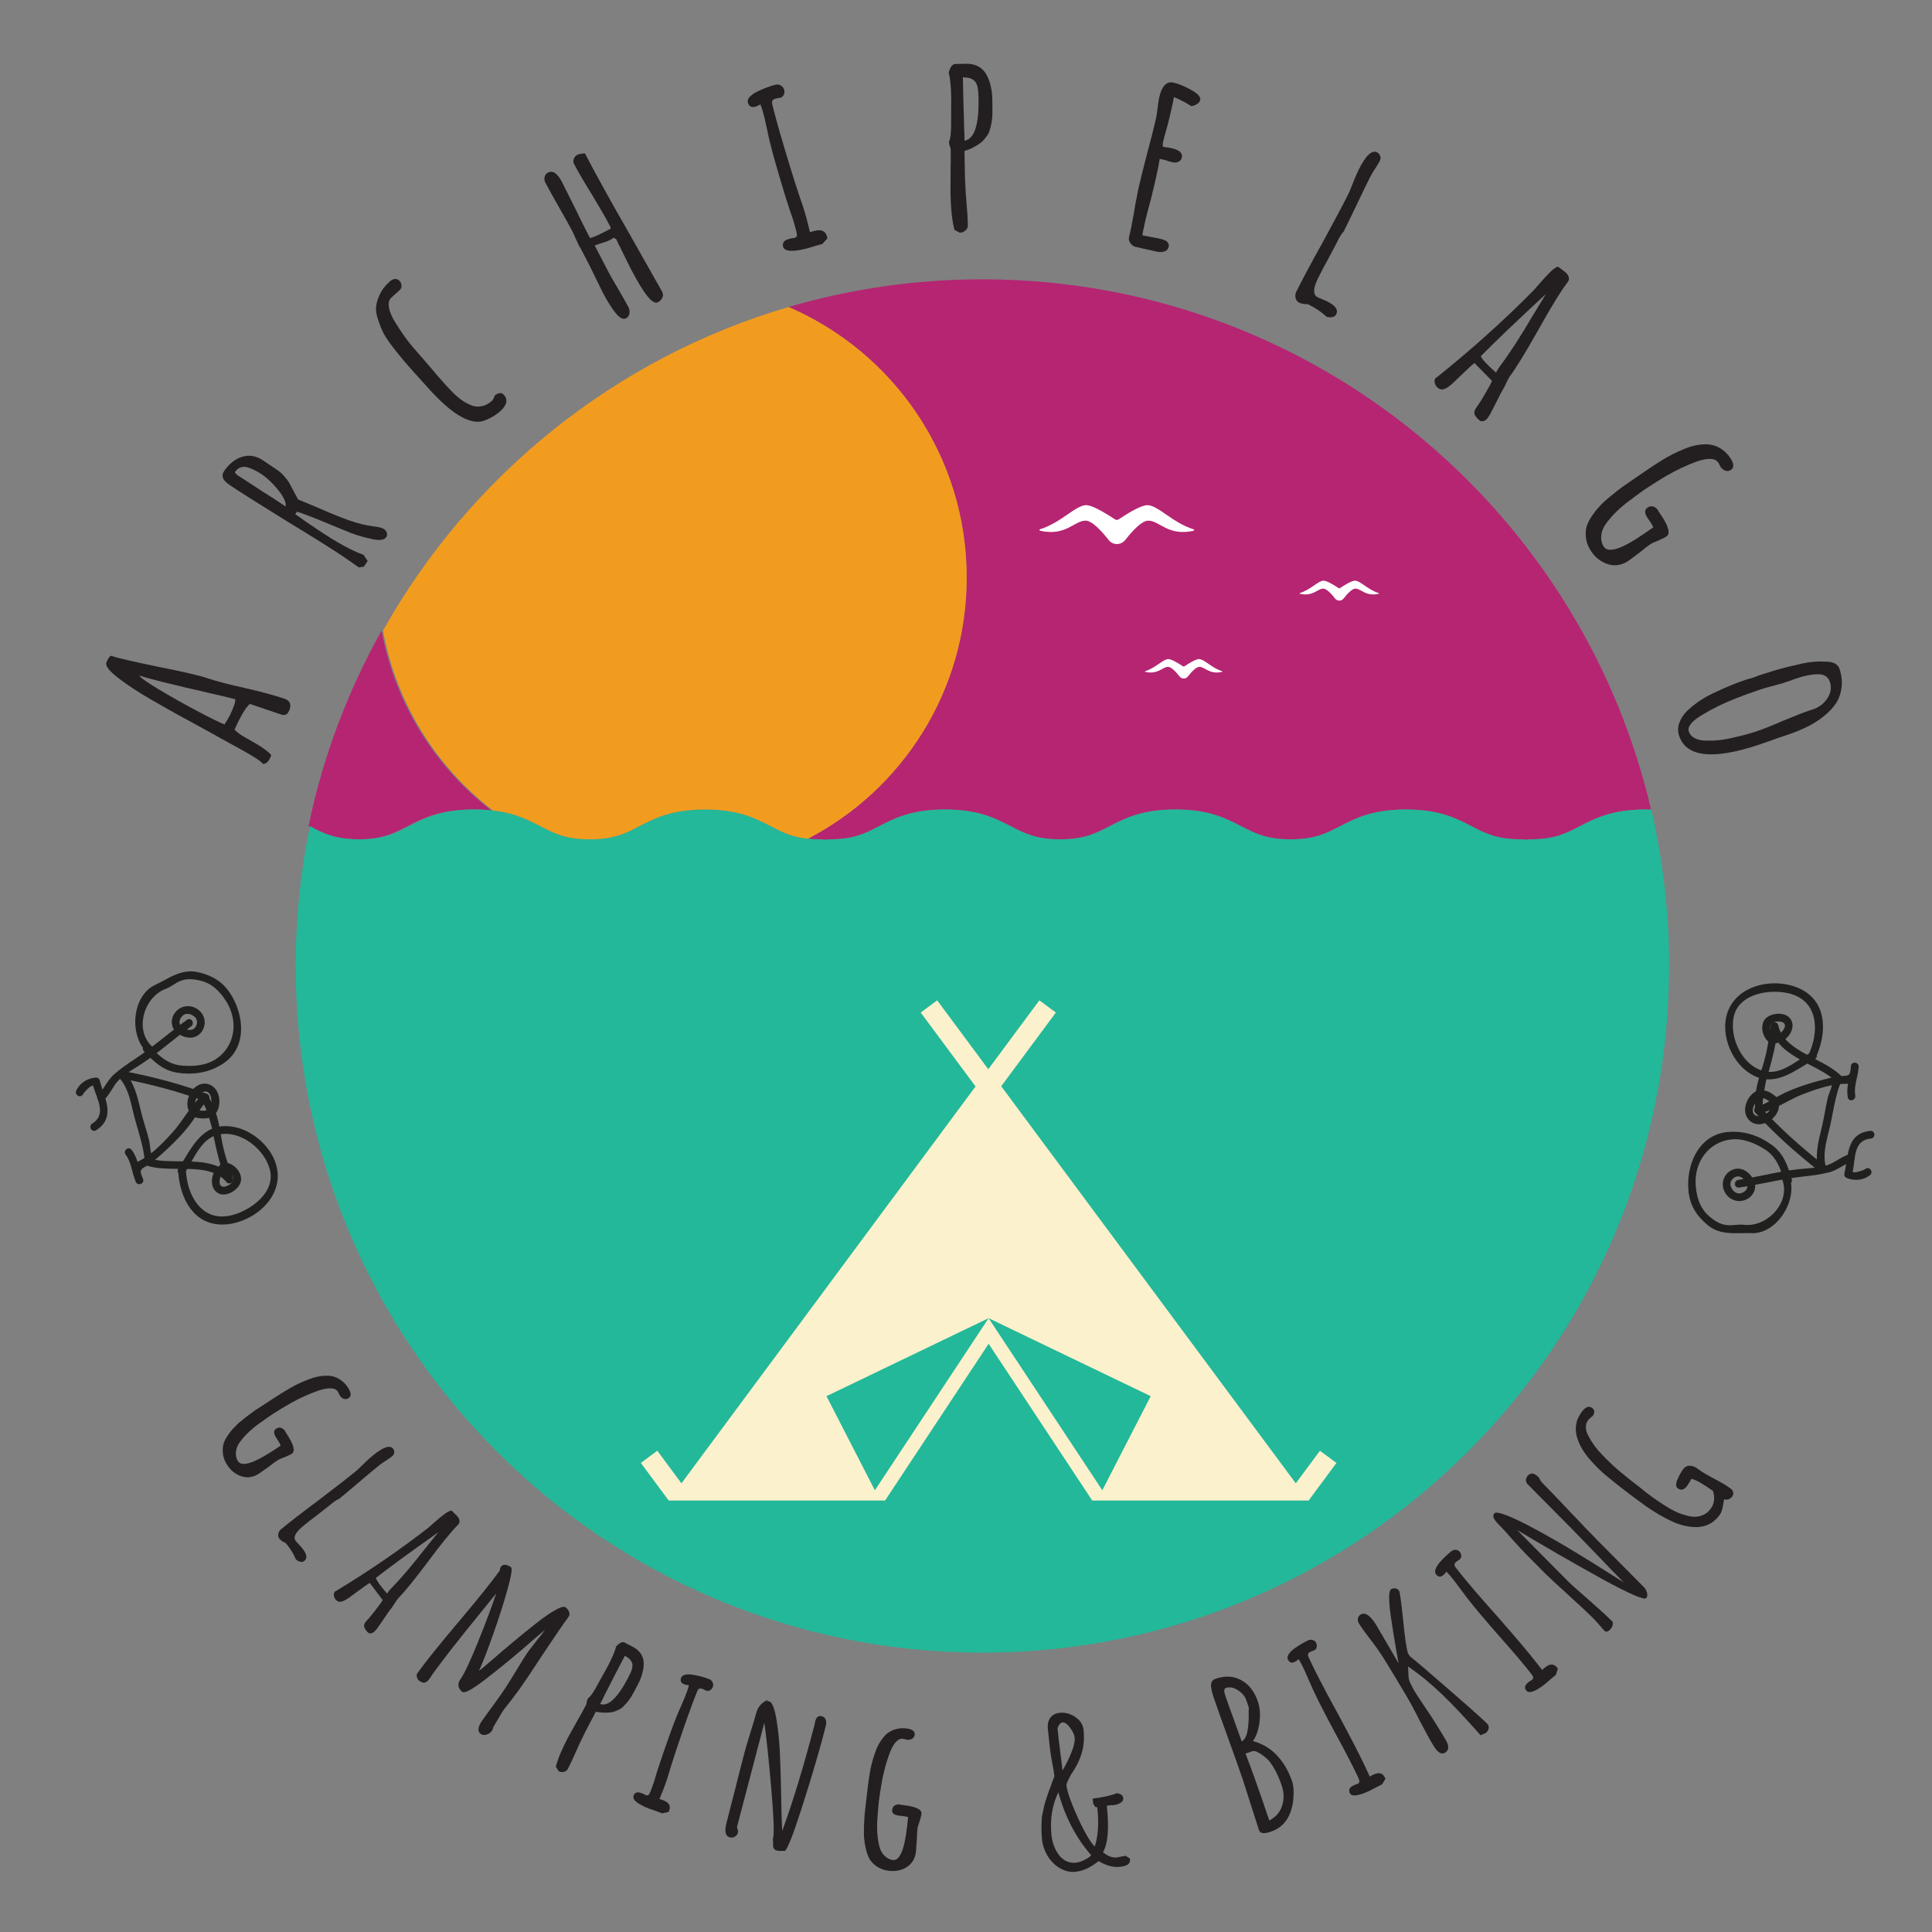 <?xml version="1.0" encoding="UTF-8"?> <svg xmlns="http://www.w3.org/2000/svg" id="a" viewBox="0 0 1000 1000"><rect x="0" y="0" width="1000" height="1000" fill="#808080" stroke="none"/><defs><style>.b{fill:#fff;}.c{fill:#20201f;}.d{fill:#fbf1cd;}.e{fill:#23b899;}.f{fill:#f29c1f;}.g{fill:#231f20;}.h{fill:#b52572;}</style></defs><g><path class="g" d="M148.21,369.72c-.7,.45-1.62,.48-2.77,.09l-16.08-5.45c-1.1,.81-2.43,2.6-4,5.35-1.57,2.75-2.88,5.41-3.93,7.97,1.41,1.48,3.28,2.85,5.6,4.09l2.29,1.32c.54,.28,1.73,.95,3.56,2.03,1.82,1.08,3.37,2.1,4.64,3.08,1.27,.98,2.23,1.85,2.88,2.62-1.05,3.11-2.48,4.63-4.29,4.57-1-1.34-4.5-3.67-10.5-6.98l-21.09-11.66c-10.03-5.4-18.55-10.14-25.57-14.21-7.02-4.06-12.77-7.82-17.26-11.25-5.01-3.79-7.22-6.55-6.64-8.27,.58-1.72,1.35-2.92,2.31-3.6,3.27,1.11,11.43,3.01,24.48,5.69,12.83,2.52,21.5,4.55,26,6.07,4.34,1.47,10.71,3.13,19.12,4.97,8.54,1.98,15.27,3.81,20.18,5.47,2.78,.94,3.72,2.76,2.8,5.46-.44,1.31-1.01,2.19-1.71,2.64Zm-26.38-7.77c-3.68-.98-8.28-2.08-13.8-3.31-19.13-4.38-30.79-7.28-34.96-8.7l-.98-.33c.54,1.1,3.86,3.48,9.97,7.14,6.1,3.66,12.71,7.39,19.82,11.16,7.11,3.78,11.88,6.12,14.31,7.04,2.15-3.11,3.87-6.58,5.18-10.43,.22-.65,.38-1.51,.46-2.58Z"></path><path class="g" d="M191.8,278.85c-4.74-1.01-9.32-2.49-13.74-4.43l-4.16-1.71c-11.64-4.84-18.37-7.45-20.19-7.85l-.87,1.29c2.08,1.4,3.95,2.72,5.62,3.95l5.91,3.99c9.6,6.48,17.54,10.85,23.83,13.12l2.1,3.14-2.03,3.01-2.55,.31-7.12-4.97c-6.44-4.35-16.44-10.63-29.98-18.83-14.35-8.86-24.32-15.17-29.91-18.94-3.44-2.32-4.36-4.66-2.76-7.03,2.61-3.87,5.76-6.36,9.43-7.48,3.67-1.12,7.3-.47,10.88,1.95l7.52,5.08c1.07,.73,2.19,1.74,3.34,3.04,1.15,1.3,2.02,2.46,2.59,3.47l2.49,4.65,2.06,3.89,2.94,1.2,8.64,3.65c6.19,2.72,11.32,4.78,15.39,6.17,4.06,1.39,7.95,2.35,11.67,2.87l1.72,.23c1.92,.25,3.3,.67,4.16,1.25,.72,.48,1.2,1.12,1.44,1.91s.13,1.55-.35,2.26c-1.06,1.58-3.75,1.85-8.06,.82Zm-47.72-25.11c-2.8-3.5-5.7-6.27-8.7-8.3-2.29-1.55-4.63-2.71-7.02-3.49-1.39-.41-2.66-.42-3.83,0-1.16,.41-2.16,1.23-2.98,2.45l.39,.58,.82,.87,12.82,8.34c3.82,2.37,7.92,5.03,12.28,7.98,.28-2.11-.98-4.91-3.78-8.42Z"></path><path class="g" d="M253.86,216.3c-1.95,1-3.57,1.63-4.87,1.86-6.79,1.13-15.74-4.47-26.87-16.78l-2.35-2.6-2.69-2.98-2.09-2.31c-2.32-2.56-4.36-4.88-6.12-6.96-1.76-2.08-3.62-4.39-5.57-6.94-2.07-2.67-3.62-4.97-4.65-6.89-1.03-1.92-2-4.28-2.9-7.08-.91-2.55-1.27-4.85-1.07-6.89,.2-2.04,.87-4.22,2.03-6.55,.96-2.15,2.63-4.3,5.01-6.45,.96-.87,1.9-1.31,2.82-1.33,.92-.01,1.7,.33,2.33,1.04,.58,.64,.89,1.41,.94,2.3,.05,.89-.19,1.63-.71,2.21l-4.52,4.08c-1.28,1.16-1.68,2.98-1.19,5.45,.49,2.47,1.7,5.16,3.63,8.08,3.46,5.5,6.51,9.72,9.18,12.67l.43,.48,8.15,9.41c2.36,2.87,5.11,6.04,8.24,9.5,2.2,2.44,4.09,4.34,5.68,5.7,2.4,2.02,4.69,3.45,6.85,4.29,2.33,1.04,4.78,1.1,7.33,.19,1.31-.48,2.54-1.25,3.69-2.29,.7-.64,1.18-1.53,1.42-2.68,.83-.75,1.68-1.2,2.55-1.34,.86-.14,1.61,.14,2.25,.85,2.26,2.5,1.63,5.35-1.9,8.53-1.41,1.27-3.09,2.41-5.04,3.42Z"></path><path class="g" d="M326.72,139.57l-3.29-6.62-2.63-5.35-.18-.34-.6-1.15c-.24-.65-.58-1.4-1.02-2.25-.08-.15-.3-.29-.64-.4-.35-.11-.56-.24-.64-.4l-.06-.12c-.3,.35-.96,.79-1.95,1.31-1,.52-2.3,1-3.92,1.45-.5,.16-1.83,.61-3.98,1.34l6.87,13.23c1.04,2,2.78,5.08,5.25,9.25,2.42,4.1,4.17,7.18,5.24,9.25,.6,1.15,.81,2.31,.63,3.47-.18,1.16-.76,2-1.76,2.52-1.46,.76-3.23-.12-5.32-2.64-2.13-2.59-4.41-6.23-6.84-10.91l-4.61-9.44c-1.28-2.65-2.67-5.43-4.19-8.34l-1.02-1.96-.83-1.61c-.64-1.23-1.1-2.01-1.37-2.36l-.3-.57-3.12-6.85c-1.51-2.91-3.88-7.19-7.1-12.82-3.22-5.63-5.58-9.9-7.1-12.82-.48-.92-.59-1.88-.33-2.89,.25-1.01,.84-1.75,1.76-2.23,2.45-1.27,4.88,.39,7.27,4.99l7.18,14.38c2.08,4.38,4.49,9.21,7.24,14.5,1.35-.21,3.52-1.1,6.51-2.65l4.26-2.21c-.09-.54-.25-1.04-.49-1.5-1.91-3.68-4.97-9-9.17-15.97-4.04-6.47-7.16-11.81-9.35-16.03-.44-.84-.48-1.72-.13-2.64,.35-.91,.99-1.61,1.91-2.09,.53-.28,1.4-.48,2.6-.62l1.27-.08c5.66,10.89,13.59,25.22,23.8,43l16.15,28.56c.56,1.07,.59,2.13,.11,3.16-.49,1.03-1.27,1.83-2.34,2.38-2.61,1.35-7.2-4.29-13.77-16.95Z"></path><path class="g" d="M405.32,127.64c-.49-2.01,.56-3.34,3.17-3.98l1.38-.34,1.29-.18c.67-.16,1.08-.49,1.23-.97,.15-.48,.09-1.27-.18-2.36-.35-1.43-.98-3.63-1.88-6.61-.74-1.95-1.92-5.49-3.53-10.61-3.9-12.66-6.64-22.26-8.25-28.81-.57-2.35-1.06-4.5-1.44-6.45l-1.44-6.45c-.68-2.77-1.37-5.05-2.07-6.83-1.26,.66-2.19,1.07-2.77,1.21-2.02,.49-3.27-.27-3.76-2.28-.25-1.01,.17-2.04,1.24-3.11,1.08-1.06,2.54-2,4.38-2.81,3.19-1.49,6.09-2.56,8.69-3.19,1.01-.25,1.95-.1,2.84,.44,.89,.54,1.44,1.27,1.67,2.19,.23,.92,.15,1.79-.23,2.59-.38,.81-.99,1.31-1.83,1.51-.5,.12-.93,.19-1.29,.18l-1.01,.25c-.84,.21-1.4,.54-1.69,1.01-.29,.47-.31,1.21-.06,2.22,1.99,8.14,5.49,20.27,10.5,36.39,.91,2.98,2.33,7.35,4.27,13.1,1.36,3.76,2.54,7.65,3.52,11.68l1.17,4.78c.48-.21,1.31-.45,2.49-.74,3.53-.86,5.65,.18,6.37,3.11l.18,.76-2.62,2.91c-.08,.02-.35,.11-.8,.26-.45,.16-1.31,.39-2.57,.69-2.65,.83-4.34,1.33-5.1,1.51-7.3,1.79-11.26,1.42-11.88-1.1Z"></path><path class="g" d="M494.02,118.95c-1.21-4.56-1.89-10.9-2.04-19.02l.04-11.54c.11-3.46,.12-7.3,.04-11.54-.54-1.2-.82-2.27-.84-3.23v-.39c.83-1.66,1.19-5.38,1.08-11.17l.02-5.96c.05-1.9,.05-4.02,.01-6.35-.1-5.1-.52-9.11-1.26-12.03,.24-1.21,.65-2.28,1.24-3.2,.59-.92,1.31-1.39,2.18-1.4l5.7-.11c2.42-.04,4.55,.46,6.38,1.5,1.83,1.05,3.24,2.55,4.23,4.52,1.79,3.51,2.74,7.68,2.83,12.52,.06,3.46,.07,6.18,.02,8.17-.13,2.51-.52,4.81-1.17,6.89-.24,1.13-.59,2.07-1.05,2.81-.46,.74-1.12,1.64-1.96,2.69-1.18,1.49-3.14,2.91-5.88,4.26-1.11,.63-2.57,1.21-4.37,1.77l.26,13.87,.41,8.29,.33,4.01c.43,4.83,.68,8.93,.75,12.3,.02,1.04-.4,1.93-1.25,2.68-.85,.75-1.84,1.14-2.96,1.16l-2.75-1.5Zm12.47-68.16c-.05-2.5-.21-4.45-.5-5.82-.28-1.03-.64-1.87-1.08-2.51-.45-.64-1.1-1.17-1.97-1.58-.96-.5-2-.74-3.12-.72,0-.08-.48-.12-1.43-.1l.14,7.39c.1,5.1,.22,9.63,.38,13.6,.08,4.49,.18,7.43,.29,8.81l.05,2.72v.26c5.09-.87,7.5-8.22,7.24-22.04Z"></path><path class="g" d="M585.18,126c-.71-.96-.99-1.99-.83-3.11l.74-3.29,.57-2.53c.09-.78,.24-1.67,.47-2.68,.4-1.77,.88-4.49,1.44-8.18l1.57-8.15c.93-4.13,2.44-10.25,4.54-18.38,1.99-7.26,3.54-13.37,4.66-18.35,.27-1.18,.54-2.98,.82-5.4,.3-2.5,.57-4.3,.82-5.4,1.35-5.98,3.79-8.58,7.33-7.78,2.78,.63,5.88,1.9,9.3,3.82,3.42,1.92,4.96,3.64,4.62,5.16-.19,.84-.73,1.54-1.6,2.1-.88,.56-1.87,.93-2.98,1.12-3.26-2.06-6.27-3.62-9.04-4.69-.2,1.28-.57,3.11-1.1,5.47-.76,3.37-1.49,6.4-2.18,9.08-1.16,3.99-1.97,7-2.43,9.02l-.08,2.11,2.05,.33c.69,.07,1.54,.22,2.56,.44,4.05,.91,5.8,2.55,5.27,4.91-.21,.93-.76,1.62-1.67,2.08-.9,.46-1.94,.56-3.12,.29-1.52-.34-2.68-.69-3.48-1.05l-3.16-.71c-.33,2.23-.96,5.45-1.91,9.67-.95,4.22-1.85,8-2.69,11.35-1.41,5.09-2.4,8.89-2.97,11.42-1.06,4.72-1.51,7.1-1.34,7.14l4.2,.81c1.45,.24,3.19,.59,5.21,1.04,3.2,.72,4.58,2.09,4.12,4.12-.26,1.18-1,1.97-2.19,2.36-1.2,.39-2.55,.42-4.07,.08l-10.75-2.42c-1.1-.25-2-.85-2.72-1.81Z"></path><path class="g" d="M676.89,157.4c-1.62,.16-3.13-.1-4.52-.79-.93-.46-1.52-1.26-1.78-2.4-.26-1.14-.15-2.17,.31-3.1,3.22-6.5,7.79-15.04,13.7-25.62,6.18-11.31,10.69-19.82,13.53-25.56l.4-.81c1.95-5.11,3.52-8.86,4.71-11.26,3.64-7.35,6.82-10.36,9.53-9.02,.77,.38,1.31,1.01,1.6,1.88s.25,1.69-.14,2.46c-.46,.93-1.3,2.34-2.53,4.24-1.19,1.82-2.04,3.23-2.54,4.24-2.57,5.19-4.85,9.89-6.84,14.11-1.96,4.14-4.22,8.81-6.79,14-.96,.97-1.96,2.5-3,4.59l-.69,1.39-4.78,9.06c-1.5,2.63-3.11,5.69-4.83,9.18-2.65,5.34-2.69,8.65-.14,9.91,.15,.08,.42,.18,.78,.32,.37,.13,.86,.35,1.48,.66,.73,.27,1.64,.67,2.73,1.21,4.18,2.07,5.7,4.27,4.55,6.59-.38,.77-1.06,1.26-2.02,1.46-.97,.2-1.99,.12-3.07-.22-2.33-2.31-5.54-4.48-9.65-6.51Z"></path><path class="g" d="M763.27,214.54c-.4-1.05-.1-2.24,.88-3.55,1.55-2.07,3.85-5.86,6.9-11.35l1.22-2.49-9.1-9.25c-1.61,1.28-4.61,4.05-9,8.32-2.96,3.08-5.3,4.83-7.03,5.26-.95,.26-1.88,.05-2.77-.62-.83-.62-1.4-1.45-1.7-2.49-.3-1.04-.17-1.93,.4-2.7l.6-.36,.42-.34c17.89-14.34,34.49-29.28,49.8-44.79,.21-.28,.59-.72,1.15-1.32,.56-.6,1.34-1.5,2.35-2.7,2.12-2.4,3.88-4.27,5.26-5.61,1.38-1.34,2.63-2.18,3.76-2.53l3.52,2.64c.97,.73,1.63,1.57,1.98,2.54,.35,.97,.22,1.87-.4,2.7-3.94,5.25-9.07,13.61-15.4,25.07-6.6,11.68-11.51,19.67-14.72,23.95-.31,.41-.94,1.62-1.89,3.6-.85,1.85-1.45,3.02-1.81,3.5-.36,.48-1.57,2.82-3.63,7-1.87,3.78-3.16,6.16-3.89,7.13l-.08,.1c-1.14,1.52-2.42,2.07-3.84,1.66-1.59-1.19-2.58-2.32-2.98-3.37Zm13.64-25.74c4.67-6.22,10.07-14.59,16.23-25.09l7.05-11.56c-15.16,14.02-26.4,24.76-33.73,32.22,.52,1.47,3.15,4.3,7.88,8.5,.57-1.19,1.42-2.55,2.57-4.07Z"></path><path class="g" d="M821.02,279.26c-.38-2.15-.36-4.21,.07-6.19,.36-1.61,1.23-3.47,2.61-5.58,1.38-2.11,2.84-3.95,4.37-5.53,1.11-1.29,2.87-2.92,5.28-4.9,2.41-1.98,4.52-3.64,6.32-4.99l6.19-4.27,4.27-2.94c4.12-2.84,7.55-5.1,10.29-6.77,3.3-2.06,7-3.93,11.09-5.6,3.64-1.57,7.21-2.4,10.71-2.5,3.45-.17,6.57,.77,9.36,2.84,1.38,.94,2.66,2.26,3.84,3.97,2.11,3.06,2.27,5.2,.5,6.43-.85,.59-1.78,.73-2.78,.42-1-.31-1.82-.93-2.46-1.85-.29-.43-.53-.84-.7-1.25-.13-.33-.33-.71-.63-1.14-.83-1.21-2.21-1.84-4.13-1.88-1.92-.04-4.24,.4-6.95,1.33-5.2,1.9-10.54,4.43-16.03,7.58-5.04,3.05-8.73,5.38-11.07,7-2.42,1.67-5.65,4.05-9.71,7.16-3.72,2.98-6.72,5.94-8.99,8.88-1.37,1.67-2.33,3.21-2.9,4.59-.57,1.39-.84,2.86-.81,4.42,.05,1.75,.52,3.26,1.4,4.54,2.35,3.41,9.22,1.2,20.61-6.65l4.91-3.38c-.13-.65-.59-1.54-1.37-2.68l-.66-.96-.81-1.17c-1.72-2.49-1.76-4.3-.12-5.43,1-.69,1.99-.88,2.99-.57,1,.31,1.87,1,2.6,2.06l-.11,.07,1.03,1.49c4.41,6.4,5.52,10.37,3.31,11.88-.64,.44-2.04,1.15-4.21,2.11-2,.75-3.43,1.42-4.28,2.01-1.21,.83-3.02,2.24-5.44,4.22l-5.51,4.11c-3.42,2.35-6.92,3.01-10.52,1.98-3.6-1.04-6.58-3.26-8.93-6.67-1.38-1.99-2.25-4.06-2.63-6.22Z"></path><path class="g" d="M869.19,374.24c.76-2.25,2.1-4.33,4.02-6.24,4.22-4.03,9.2-7.3,14.92-9.82,5.34-2.58,10.59-4.71,15.76-6.42,.99-.32,1.82-.55,2.5-.69l2.22-.73c.41-.13,.6-.25,.57-.33l2.21-.73,8.66-2.71c2.65-.78,6.95-1.83,12.88-3.15,4.08-.89,8.2-1.2,12.38-.94,1.83,.03,3.32,.36,4.48,.98,1.16,.62,1.93,1.5,2.31,2.65,1.08,3.28,1.46,6.43,1.13,9.45-.33,3.02-1.26,5.78-2.8,8.29-1.51,2.32-3.58,4.54-6.19,6.68-2.62,2.14-5.53,4-8.73,5.6-3.29,1.63-6.86,3.08-10.71,4.35l-.99,.32c-2.54,.84-4.83,1.64-6.85,2.39l-6.98,2.43c-23.64,7.78-37.27,6.17-40.89-4.83-.7-2.14-.67-4.33,.09-6.58Zm8.05,7.86c1.59,.84,3.53,1.25,5.79,1.23,4.7,.18,9.52-.36,14.48-1.63,4.32-.97,8-1.95,11.04-2.95,3.69-1.22,8.44-3.1,14.25-5.64,6.16-2.57,10.79-4.37,13.91-5.4l2.22-.73c3.06-1.19,5.43-3.13,7.09-5.81,1.66-2.69,2.04-5.42,1.12-8.21-.92-2.79-3.13-4.11-6.62-3.96-2.82,.02-6.24,.69-10.26,2.01-1.56,.51-2.86,.99-3.9,1.42l-3.32,1.09-5.75,1.62c-1.78,.4-3.69,.94-5.74,1.62-4.43,1.46-8.78,3.03-13.05,4.71-6.05,2.35-11.77,5.15-17.16,8.38-5.64,3.31-8.04,6.24-7.21,8.79,.49,1.48,1.53,2.64,3.12,3.48Z"></path></g><g><path class="g" d="M115.45,752.81c-.28-1.85-.21-3.62,.2-5.29,.34-1.37,1.13-2.94,2.36-4.71,1.23-1.77,2.52-3.32,3.87-4.63,.98-1.08,2.52-2.43,4.63-4.07s3.95-3.01,5.53-4.12l5.4-3.51,3.72-2.42c3.6-2.34,6.58-4.19,8.96-5.56,2.87-1.69,6.08-3.2,9.63-4.54,3.16-1.26,6.23-1.89,9.23-1.89,2.96-.07,5.6,.81,7.94,2.65,1.16,.83,2.22,2,3.19,3.49,1.73,2.67,1.82,4.51,.27,5.51-.74,.48-1.54,.58-2.39,.3-.85-.29-1.54-.83-2.06-1.64-.24-.37-.43-.73-.57-1.08-.1-.29-.27-.62-.51-.99-.69-1.06-1.85-1.62-3.49-1.7-1.64-.08-3.64,.25-5.98,.98-4.49,1.51-9.12,3.55-13.9,6.12-4.38,2.49-7.59,4.41-9.64,5.74-2.11,1.37-4.93,3.34-8.47,5.91-3.25,2.47-5.89,4.93-7.91,7.39-1.21,1.4-2.07,2.69-2.58,3.87-.52,1.17-.78,2.43-.8,3.76,0,1.5,.37,2.81,1.09,3.92,1.94,2.98,7.87,1.24,17.79-5.21l4.28-2.78c-.1-.56-.47-1.33-1.11-2.32l-.54-.84-.67-1.02c-1.41-2.17-1.4-3.72,.02-4.65,.87-.56,1.73-.7,2.58-.42,.85,.29,1.58,.9,2.18,1.83l-.09,.06,.85,1.3c3.63,5.58,4.48,9,2.56,10.25-.56,.36-1.78,.93-3.65,1.71-1.73,.6-2.97,1.14-3.71,1.62-1.06,.69-2.64,1.85-4.75,3.49l-4.81,3.39c-2.98,1.94-6,2.42-9.05,1.45-3.06-.97-5.55-2.94-7.49-5.92-1.13-1.74-1.83-3.53-2.11-5.38Z"></path><path class="g" d="M147.87,798.63c-1.32-.44-2.41-1.18-3.26-2.21-.56-.68-.75-1.52-.55-2.5,.2-.98,.64-1.75,1.33-2.32,4.8-3.96,11.35-9.03,19.68-15.22,8.79-6.67,15.29-11.75,19.52-15.23l.6-.5c3.31-3.31,5.86-5.69,7.63-7.15,5.42-4.47,8.96-5.71,10.61-3.71,.47,.57,.67,1.25,.59,2.03s-.4,1.41-.97,1.88c-.69,.57-1.84,1.37-3.47,2.43-1.57,1.01-2.73,1.82-3.47,2.43-3.83,3.15-7.26,6.03-10.29,8.63-2.98,2.55-6.38,5.41-10.21,8.56-1.09,.42-2.41,1.27-3.95,2.54l-1.03,.85-6.91,5.41c-2.09,1.53-4.42,3.36-6.99,5.48-3.94,3.25-5.13,5.82-3.58,7.7,.09,.11,.26,.29,.5,.52,.24,.23,.55,.58,.93,1.04,.48,.47,1.05,1.1,1.71,1.9,2.54,3.08,2.96,5.33,1.24,6.74-.57,.47-1.27,.61-2.09,.43-.82-.18-1.6-.6-2.32-1.25-1.01-2.62-2.76-5.44-5.26-8.47Z"></path><path class="g" d="M188.49,841.97c-.22-.94,.16-1.91,1.15-2.92,1.55-1.59,3.93-4.54,7.13-8.87l1.31-1.98-6.69-8.88c-1.51,.91-4.37,2.92-8.57,6.06-2.85,2.28-5.04,3.51-6.55,3.68-.84,.11-1.6-.17-2.29-.84-.63-.62-1.02-1.39-1.16-2.3-.14-.91,.07-1.66,.64-2.24l.55-.24,.39-.24c16.79-10.17,32.56-20.99,47.3-32.44,.21-.21,.58-.54,1.13-.99,.54-.45,1.31-1.13,2.29-2.03,2.07-1.8,3.77-3.19,5.1-4.17,1.32-.98,2.48-1.56,3.48-1.72l2.7,2.64c.74,.72,1.21,1.52,1.4,2.38,.19,.86-.02,1.61-.64,2.24-3.94,4.02-9.23,10.54-15.89,19.56-6.92,9.18-11.98,15.41-15.19,18.68-.31,.32-.98,1.27-2.01,2.85-.93,1.47-1.57,2.4-1.93,2.77-.36,.37-1.65,2.21-3.87,5.54-2.01,3-3.38,4.88-4.1,5.62l-.08,.08c-1.14,1.16-2.29,1.49-3.44,.98-1.22-1.19-1.93-2.26-2.15-3.2Zm14.46-20.32c4.66-4.76,10.19-11.25,16.59-19.48l7.28-9.03c-14.44,10.2-25.19,18.06-32.25,23.57,.28,1.31,2.19,4.01,5.74,8.1,.62-.95,1.5-2,2.64-3.17Z"></path><path class="g" d="M250.08,889.83l4.17-5.75,4.17-5.75c2.17-2.99,4.81-7.07,7.91-12.22,3.47-5.8,5.95-9.71,7.43-11.75l4.22-5.44c1.29-1.53,2.68-3.31,4.16-5.35-.81,.6-4.79,4.02-11.96,10.25-7,5.99-13.66,11.39-20,16.21-6.1,4.62-9.72,6.52-10.86,5.7-1.14-.83-1.8-1.83-1.99-3.02-.19-1.19,.15-2.38,1.02-3.58,1.91-2.63,4.91-9.01,9-19.11,4.09-10.11,7.24-18.52,9.46-25.23l-7.91,9.76c-6.7,8.22-12.2,15.1-16.51,20.66-4.12,5.42-6.92,9.15-8.4,11.19-.35,.48-.65,.95-.89,1.41l-.91,1.26c-.74,1.02-1.5,1.63-2.29,1.83-.79,.2-1.75-.11-2.89-.93-.6-.43-1-1.07-1.22-1.91s-.12-1.53,.27-2.07c4.43-6.11,11.53-14.95,21.3-26.51,9.77-11.57,16.87-20.4,21.3-26.51,.03-.8,.26-1.5,.7-2.1,.52-.72,1.27-1.02,2.24-.91,.97,.11,1.94,.51,2.89,1.21,.78,.56,.17,4.42-1.82,11.57-1.99,7.15-4.52,15.05-7.6,23.7-3.08,8.65-5.47,14.78-7.17,18.39,1.65-1.27,3.13-2.48,4.43-3.64l2.1-1.76c8-6.99,15.42-13.18,22.25-18.55,4.14-3.31,7.59-5.74,10.37-7.29,2.9-1.73,4.8-2.27,5.7-1.62,.84,.61,1.44,1.39,1.8,2.34,.36,.95,.28,1.78-.24,2.5-3.13,4.31-7.64,10.91-13.54,19.79-5.41,8.33-9.72,14.71-12.93,19.14l-3.55,4.7-3.64,4.63c-.52,.72-1.21,1.86-2.08,3.43l-2.01,3.34c-.33,.58-.59,1.03-.78,1.36-.19,.32-.3,.51-.35,.57-.27,1-.53,1.67-.79,2.03-.74,1.02-1.69,1.7-2.85,2.04-1.16,.34-2.17,.21-3-.4-1.86-1.35-1.44-3.88,1.26-7.59Z"></path><path class="g" d="M287.69,914.48c.97-3.92,3.07-8.96,6.3-15.12l4.78-8.65c1.5-2.55,3.1-5.44,4.78-8.65,.09-1.12,.32-2.04,.7-2.77l.15-.29c1.31-.9,3.11-3.55,5.41-7.94l2.47-4.47c.82-1.41,1.7-3,2.62-4.77,2.03-3.87,3.36-7.05,4-9.56,.68-.81,1.43-1.45,2.25-1.89,.82-.45,1.56-.5,2.21-.16l4.33,2.27c1.83,.96,3.23,2.21,4.17,3.75,.95,1.54,1.39,3.25,1.32,5.14-.1,3.38-1.11,6.9-3.03,10.57-1.37,2.62-2.49,4.67-3.34,6.14-1.13,1.83-2.37,3.4-3.71,4.7-.64,.75-1.29,1.31-1.94,1.68-.65,.37-1.51,.77-2.58,1.22-1.5,.63-3.56,.89-6.17,.78-1.09,.01-2.43-.15-4.01-.47l-5.51,10.52-3.1,6.4-1.4,3.15c-1.66,3.81-3.16,6.99-4.5,9.55-.41,.79-1.09,1.29-2.04,1.5-.95,.21-1.85,.1-2.7-.35l-1.45-2.26Zm37.42-46.06c1-1.9,1.67-3.43,2.02-4.58,.22-.89,.29-1.67,.22-2.33-.07-.66-.35-1.33-.83-2-.52-.77-1.2-1.38-2.05-1.83,.03-.06-.31-.29-1.03-.67l-2.94,5.6c-2.03,3.87-3.8,7.33-5.31,10.38-1.79,3.41-2.92,5.66-3.4,6.74l-1.08,2.06-.1,.2c4.18,1.44,9.01-3.09,14.51-13.58Z"></path><path class="g" d="M327.95,929.34c.66-1.65,2.06-2.04,4.19-1.18l1.13,.46,.99,.52c.55,.22,1,.2,1.34-.06,.34-.26,.7-.84,1.06-1.73,.47-1.17,1.14-3.01,2-5.54,.46-1.73,1.41-4.78,2.85-9.14,3.62-10.75,6.51-18.8,8.67-24.15,.77-1.92,1.51-3.66,2.22-5.21l2.22-5.21c.91-2.26,1.57-4.19,1.98-5.79-1.21-.17-2.05-.35-2.53-.54-1.65-.67-2.14-1.82-1.47-3.47,.33-.82,1.14-1.34,2.42-1.54,1.28-.2,2.76-.12,4.45,.24,2.96,.56,5.51,1.27,7.64,2.13,.82,.33,1.41,.91,1.76,1.73,.35,.82,.37,1.61,.06,2.36-.3,.76-.79,1.32-1.46,1.69-.67,.37-1.35,.41-2.03,.14-.41-.17-.74-.34-.99-.52l-.82-.33c-.69-.28-1.25-.32-1.68-.14-.43,.18-.82,.69-1.15,1.51-2.69,6.66-6.32,16.84-10.89,30.56-.86,2.53-2.05,6.27-3.58,11.24-.93,3.3-2.06,6.59-3.39,9.88l-1.58,3.91c.44,.1,1.14,.34,2.1,.73,2.88,1.16,3.84,2.95,2.87,5.35l-.25,.62-3.28,.71c-.07-.03-.3-.1-.69-.22-.39-.12-1.1-.38-2.13-.8-2.25-.75-3.69-1.25-4.3-1.5-5.97-2.41-8.54-4.64-7.71-6.7Z"></path><path class="g" d="M400.48,956.68c-.31-.58-.42-1.47-.33-2.67l-.11-2.21,.06-.21,.08-.32c.62-2.36,.28-11.06-1.02-26.09-1.3-15.03-2.48-26.2-3.54-33.52l-14.16,54.01,.23,.86c.03,.16,.11,.45,.23,.86,.12,.42,.13,.8,.04,1.16-.24,.93-.77,1.63-1.59,2.11-.81,.47-1.69,.59-2.62,.35-2.29-.6-2.86-3.08-1.72-7.45l4.71-18.39c1.37-5.53,2.95-11.69,4.74-18.5,.6-2.29,1.58-5.59,2.94-9.9,1.4-4.45,2.38-7.75,2.94-9.9,.88-3.36,2.87-5.67,5.95-6.93l-.17,.64c.47-.03,.77-.03,.92,.01,1.65,.43,2.97,3.84,3.97,10.22,.8,5.11,1.34,10.41,1.62,15.92,.28,5.51,.51,13.29,.7,23.36l.06,4.15c.12,6.23,.29,10.71,.49,13.44,5.47-15.01,10.95-33.01,16.45-53.98l.37-1.4c.04-.45,.13-.92,.26-1.42,.56-2.15,1.7-3,3.42-2.54,1,.26,1.67,.86,2,1.79,.33,.93,.34,2,.02,3.22l-2.11,8.05c-3.04,10.99-6.6,22.83-10.69,35.52-4.1,12.7-6.86,19.74-8.29,21.12-2.23,.03-3.59-.02-4.09-.16-.86-.23-1.44-.63-1.75-1.21Z"></path><path class="g" d="M454.57,966.55c-1.6-.96-2.92-2.14-3.96-3.52-.84-1.14-1.55-2.75-2.13-4.82-.58-2.08-.95-4.06-1.11-5.94-.21-1.44-.27-3.49-.19-6.17,.08-2.67,.19-4.97,.34-6.89l.73-6.4,.5-4.41c.48-4.26,.95-7.75,1.41-10.45,.52-3.29,1.4-6.73,2.62-10.32,1.04-3.23,2.51-6.01,4.41-8.32,1.83-2.32,4.19-3.81,7.1-4.44,1.38-.36,2.96-.45,4.72-.25,3.16,.36,4.64,1.46,4.43,3.3-.1,.88-.53,1.56-1.29,2.03-.76,.47-1.62,.65-2.58,.54-.44-.05-.84-.13-1.2-.25-.29-.11-.65-.19-1.09-.24-1.25-.14-2.43,.39-3.53,1.61-1.11,1.21-2.12,2.96-3.05,5.24-1.7,4.43-3.07,9.3-4.12,14.61-.86,4.97-1.43,8.66-1.71,11.09-.28,2.5-.56,5.93-.83,10.29-.17,4.08,.06,7.68,.67,10.8,.31,1.82,.76,3.31,1.34,4.45,.58,1.15,1.38,2.15,2.4,3.01,1.16,.95,2.4,1.5,3.72,1.65,3.53,.4,5.96-5.28,7.3-17.04l.58-5.07c-.49-.28-1.32-.49-2.5-.62l-.99-.11-1.21-.14c-2.57-.29-3.76-1.28-3.57-2.98,.12-1.03,.56-1.78,1.32-2.25,.76-.47,1.69-.65,2.8-.52v.11l1.53,.18c6.62,.75,9.8,2.27,9.54,4.55-.08,.66-.41,1.96-1,3.91-.64,1.71-1.01,3.01-1.11,3.9-.14,1.25-.25,3.21-.33,5.88l-.44,5.87c-.4,3.53-1.95,6.17-4.64,7.91-2.69,1.74-5.8,2.41-9.33,2.01-2.06-.23-3.89-.83-5.49-1.8Z"></path><path class="g" d="M548.53,966.93c-2.62-1.58-4.75-3.73-6.39-6.46-1.56-2.74-2.48-5.43-2.76-8.08-.36-3.31-.42-6.69-.2-10.14-.05-1.11,.19-2.7,.72-4.77,.13-.83,.29-1.59,.48-2.28,.19-.69,.32-1.3,.42-1.83,.39-1.23,.88-2.74,1.47-4.51,.59-1.78,1.12-3.21,1.6-4.3,.15-.69,.78-2.39,1.91-5.12-.21-1.99-.63-4.47-1.25-7.46-.58-3.29-.96-5.81-1.15-7.58l-.98-9.16c-.28-2.58,.14-4.61,1.24-6.11,1.1-1.49,2.69-2.35,4.75-2.57,2.87-.31,5.59,.4,8.16,2.14,2.57,1.73,3.99,3.92,4.28,6.57,.47,4.34,.17,8.34-.89,11.99-1.06,3.65-2.94,7.44-5.64,11.38-.13,.16-.41,.71-.83,1.65-1.06,1.9-1.55,3.22-1.47,3.95,.22,2.06,1.25,5.41,3.09,10.05,1.84,4.64,3.88,9.07,6.12,13.3,2.24,4.22,4.05,6.93,5.45,8.12,1.73-5.32,2.18-11.92,1.34-19.79l-.06-.55c-.59,.06-.93-.01-1.03-.22l-.38-.41-.28-.53c-.09-.14-.16-.24-.2-.31-.05-.07-.11-.14-.19-.2l-.3-2.76c1.99-.21,4.27-.59,6.86-1.13,2.58-.54,4.4-1.09,5.46-1.65,2.18,.21,3.35,1.06,3.51,2.53,.11,1.03-.38,1.87-1.46,2.5-1.09,.64-2.4,1.04-3.95,1.21l-.23-.09h-.11l-2.76,.31c1.26,11.7,.59,19.73-1.99,24.1,2.45,2.04,4.89,2.94,7.32,2.67l2.29-.47,2.2-.35,2.17,1.44c.15,1.4-.21,2.41-1.07,3.02-.87,.61-2.25,1.02-4.17,1.23-3.38,.36-7.06-.62-11.03-2.95-3.97,3.25-7.98,5.1-12.02,5.53-2.72,.29-5.4-.35-8.02-1.93Zm12.78-4.22c1.66-.81,2.82-1.62,3.48-2.44-7.8-8.91-13.47-19.77-17-32.56-3.23,6.67-4.4,14.09-3.53,22.26,.4,3.75,1.61,7.05,3.63,9.88,1.06,1.52,2.37,2.67,3.94,3.43,1.57,.76,3.31,1.04,5.22,.83,1.18-.13,2.6-.59,4.26-1.41Zm-6.75-55.65c1.32-3.3,1.88-5.84,1.7-7.61-.17-1.54-.97-3.28-2.4-5.21-1.44-1.93-2.74-2.83-3.92-2.71-1.03,.11-1.89,1.1-2.58,2.96l.63,5.85,.9,7.38c.31,2.2,.62,4.7,.92,7.49l.13,1.21c1.77-2.94,3.31-6.07,4.63-9.37Z"></path><path class="g" d="M651.63,947.23l-4.16-13.01-4.16-13.01c-1.59-4.7-4.1-11.78-7.53-21.24-3.41-9.39-5.92-16.47-7.53-21.24l-.21-.63c-.62-1.82-1.01-3.56-1.18-5.23-.22-2.04,.58-3.36,2.41-3.98,4.91-1.66,9.33-1.39,13.27,.79,3.94,2.18,6.79,5.87,8.54,11.06,1.07,3.16,1.34,6.74,.82,10.74-.52,4-1.66,7.24-3.4,9.7,4.99,1.36,9.18,3.87,12.56,7.53,3.38,3.66,5.95,8.08,7.71,13.27,.83,2.45,1.02,5.79,.57,10-.57,5.04-2.28,9.09-5.15,12.17-1.75,1.76-3.88,3.07-6.41,3.92l-.42,.14c-3.22,1.09-5.13,.76-5.73-1Zm-5.83-51.93c.39-2.32,.56-5.03,.53-8.15-.05-.84-.03-1.94,.06-3.3l-1.24-3.68c-.71-2.1-2.17-3.88-4.38-5.32-2.21-1.44-4.29-1.83-6.25-1.17-.98,.33-1.11,1.58-.37,3.76,1.56,4.63,3.03,8.74,4.4,12.34l4.15,11.6c1.68-1.04,2.71-3.06,3.1-6.08Zm17.78,39.45c1.13-3.35,1.07-6.88-.18-10.6-1.09-3.22-2.35-6.1-3.79-8.62-1.44-2.52-2.81-4.34-4.13-5.46-1.22-1.07-2.37-1.93-3.45-2.58-1.08-.65-1.95-1.02-2.6-1.11l-.95-.03-3.79,1.28c3.07,7.94,7.17,19.49,12.29,34.63,3.27-1.65,5.47-4.15,6.6-7.5Z"></path><path class="g" d="M698.63,928c-.75-1.61-.11-2.88,1.9-3.82l1.21-.56c.3-.06,.62-.16,.95-.32,.54-.25,.84-.59,.92-1.04,.08-.44-.08-1.1-.49-1.98-2.64-5.71-6.59-13.34-11.83-22.9-5.37-9.99-9.26-17.61-11.69-22.84-.87-1.88-1.63-3.61-2.28-5.18l-2.28-5.18c-1.03-2.22-1.98-4.01-2.87-5.4-.62,.61-1.32,1.1-2.13,1.48-1.54,.72-2.69,.27-3.44-1.34-.37-.81-.21-1.74,.48-2.79,.69-1.05,1.75-2.07,3.17-3.06,2.6-1.78,4.88-3.12,6.82-4.02,.81-.37,1.62-.42,2.44-.15,.82,.27,1.4,.78,1.74,1.52,.34,.74,.42,1.48,.23,2.22-.19,.74-.62,1.26-1.29,1.58-.4,.19-.75,.31-1.05,.37l-.81,.37c-.67,.31-1.09,.69-1.25,1.13-.16,.44-.06,1.07,.32,1.87,3.3,7.12,8.28,16.72,14.94,28.8,6.87,12.72,11.83,22.37,14.88,28.95l1.77,3.83c.44-.28,1.09-.63,1.97-1.03,2.82-1.31,4.77-.79,5.86,1.56l.28,.6-1.72,2.88c-.07,.03-.26,.14-.58,.33-.32,.19-.98,.52-1.99,.98-2.22,1.19-3.6,1.91-4.14,2.16-5.78,2.68-9.13,3.01-10.06,.99Z"></path><path class="g" d="M767.47,897.65c-.36,.13-.72,.31-1.1,.54-7.6-8.63-14.24-15.67-19.91-21.14-5.67-5.47-11.56-10.29-17.66-14.46l.26,4.91c.09,1.42,.35,2.56,.79,3.42,.97,2.01,1.72,3.46,2.26,4.34,1.16,1.89,3.02,4.74,5.6,8.54,2.54,3.74,4.43,6.62,5.66,8.64l4.74,7.77c2.04,3.35,1.99,5.68-.16,6.99-1.83,1.12-3.83-.09-5.98-3.63-1.7-2.78-4.11-7.16-7.23-13.14-2.79-5.58-5.15-9.94-7.08-13.1l-4.88-8.21-6.01-9.86c-2.12-3.47-4.56-6.97-7.31-10.49-2.83-3.65-4.86-6.48-6.1-8.5-.5-.82-.67-1.67-.51-2.55,.16-.88,.62-1.55,1.38-2.01,2.34-1.42,5.07,.42,8.19,5.54l11.47,19.66-1.03-5.74c-1.15-6.58-2.2-13.13-3.15-19.66-.47-3.61-.7-6.55-.69-8.81,.03-2.36,.37-3.73,1-4.12,.69-.42,1.46-.56,2.28-.42,.83,.15,1.45,.57,1.88,1.26,.39,.63,1.07,5.59,2.05,14.87,.85,8.93,1.69,14.7,2.5,17.33l1.04,1.71c2.41,1.82,9.63,7.97,21.65,18.45,12.02,10.48,18.27,16.1,18.73,16.86,.46,.76,.55,1.57,.26,2.44-.29,.87-.85,1.56-1.67,2.06-.38,.23-.8,.4-1.25,.5Z"></path><path class="g" d="M789.98,875.01c-1.09-1.4-.76-2.78,1-4.15l1.05-.82c.28-.12,.56-.3,.86-.53,.47-.36,.69-.77,.67-1.22-.02-.45-.33-1.06-.92-1.82-3.86-4.96-9.42-11.52-16.68-19.65-7.47-8.53-12.98-15.08-16.52-19.63-1.27-1.64-2.4-3.15-3.39-4.54l-3.39-4.54c-1.5-1.93-2.83-3.47-4.01-4.62-.46,.73-1.04,1.37-1.74,1.92-1.34,1.04-2.56,.87-3.65-.54-.54-.7-.6-1.64-.16-2.83,.44-1.18,1.24-2.41,2.4-3.69,2.14-2.32,4.05-4.13,5.75-5.45,.7-.54,1.48-.78,2.34-.7,.86,.08,1.54,.44,2.04,1.09,.5,.64,.74,1.35,.72,2.11-.02,.76-.32,1.37-.9,1.83-.35,.27-.67,.47-.94,.59l-.7,.54c-.58,.46-.91,.92-.96,1.38-.06,.47,.18,1.05,.73,1.75,4.81,6.19,11.82,14.43,21.03,24.71,9.56,10.85,16.56,19.14,21.01,24.86l2.59,3.33c.36-.37,.92-.86,1.68-1.45,2.45-1.91,4.48-1.84,6.06,.21l.41,.53-1.03,3.19c-.06,.05-.22,.2-.49,.45-.27,.26-.84,.72-1.72,1.41-1.9,1.66-3.08,2.67-3.54,3.04-5.03,3.91-8.22,4.98-9.58,3.23Z"></path><path class="g" d="M829.43,817.38c-16.24-9.01-30.96-17.5-44.16-25.46l25.64,25.85c2.19,2.21,6.12,5.76,11.81,10.65,6.1,5.42,9.98,8.96,11.65,10.64,.47,.47,.58,1.17,.34,2.08-.24,.92-.73,1.74-1.46,2.47-1.1,1.09-2.07,1.22-2.91,.38l-2.11-2.44c-1.56-1.79-2.6-2.94-3.13-3.47-2.76-2.79-7.29-7.04-13.6-12.77-6.41-5.83-10.27-9.41-11.57-10.72l-10-10.09c-1.62-1.63-3.93-4.12-6.96-7.49-2.55-2.99-4.84-5.51-6.88-7.56l-.47-.47c-2.61-2.63-3.33-4.51-2.17-5.66,.68-.68,2.7-.38,6.04,.89,5.49,2.06,14.41,6.65,26.79,13.77,7.15,4.16,16.18,9.7,27.09,16.6-.26-.16,1.96,1.24,6.65,4.19l.47,.32c-5.05-5.1-9.54-9.72-13.44-13.87l-13.44-13.87-23.13-23.33c-1.09-1.52-.9-3.01,.57-4.47,1.42-1.41,3.14-1.09,5.18,.96l.47,.47c.31,.94,.91,1.86,1.79,2.75,3.18,3.21,7.89,8.12,14.15,14.74,6.3,6.67,11.07,11.64,14.3,14.89l23.84,24.04c.83,.84,1.4,1.87,1.71,3.07,.31,1.2,.15,2.12-.48,2.75-1.05,1.04-8.57-2.23-22.56-9.83Z"></path><path class="g" d="M880.93,790.12c-2.71,.62-6.32,.34-10.8-.86-2.91-.83-6.59-2.53-11.05-5.1-3.61-2.11-6.88-4.28-9.82-6.53-.81-.52-2.15-1.51-4.03-2.95l-3-2.29-3.53-2.7c-2.53-1.93-5.49-4.34-8.88-7.21-2.82-2.53-5.51-5.34-8.09-8.43-2.47-3.1-4.2-6.2-5.19-9.29-1.11-3.18-1.19-6.36-.24-9.55,.71-1.78,1.56-3.32,2.55-4.62,1.89-2.47,3.66-3.07,5.3-1.81,.65,.5,.99,1.11,1.04,1.84,.05,.73-.2,1.45-.74,2.16-.18,.24-.58,.58-1.21,1.03l-1.12,1.1c-.86,1.12-1.28,2.38-1.28,3.77,0,1.4,.42,2.89,1.27,4.46,1.79,3.51,4.17,6.78,7.16,9.82,3.62,3.8,6.93,6.89,9.94,9.29,2.55,2.14,5.3,4.34,8.24,6.59l2.38,1.82c.78,.69,1.78,1.5,3.02,2.45,3,2.29,6.05,4.4,9.15,6.31,3.59,2.38,7.02,3.98,10.3,4.81,3.48,1.18,6.59,1.13,9.33-.13,1.35-.55,2.59-1.56,3.71-3.03,1.98-2.58,2.41-5.7,1.29-9.36-2.1-1.51-4.23-2.91-6.38-4.18-2.15-1.27-3.75-1.94-4.82-2.01-.04,.06-.13,.2-.26,.43-.13,.23-.32,.57-.58,1.03l-1.44,2.25c-1.53,2-3.14,2.35-4.85,1.04-.53-.4-.77-1.06-.74-1.96,.04-.9,.35-1.92,.94-3.05,.85-1.96,1.77-3.59,2.76-4.88,.9-1.17,2.04-1.75,3.41-1.72,1.38,.03,2.74,.56,4.09,1.59,1.94,1.48,4.81,3.21,8.61,5.19,3.74,1.93,6.58,3.64,8.52,5.12,.65,.49,1.05,1.13,1.2,1.9,.15,.77,0,1.45-.44,2.04-1.12,1.47-2.51,2-4.14,1.58l-.09-.07-.51,2.68c-.35,2.53-1,4.41-1.94,5.64-2.47,3.23-5.49,5.16-9.05,5.79Z"></path></g><path class="h" d="M254.36,419.49c-2.84-.32-5.96-.51-9.41-.51-17.32,0-26.22,4.62-34.09,8.69-7.29,3.77-13.04,6.75-25.54,6.75s-18.27-2.98-25.56-6.76c-.03-.01-.05-.03-.07-.04,3.76-18.18,8.91-35.86,15.34-52.91,6.31-16.75,13.85-32.9,22.51-48.34,6.87,37.72,27.64,70.59,56.81,93.11Z"></path><path class="h" d="M854.63,419.03c-.93-.03-1.89-.05-2.88-.05-17.33,0-26.24,4.61-34.11,8.69-7.29,3.77-13.05,6.75-25.56,6.75-.86,0-1.68,.1-2.43,.28-.75-.18-1.57-.28-2.43-.28-12.49,0-18.24-2.98-25.53-6.75-7.86-4.07-16.76-8.69-34.08-8.69s-26.23,4.62-34.09,8.69c-7.28,3.77-13.04,6.75-25.53,6.75s-18.26-2.98-25.55-6.76c-7.86-4.07-16.78-8.68-34.1-8.68s-26.22,4.62-34.09,8.69c-7.29,3.77-13.04,6.75-25.54,6.75s-18.27-2.98-25.56-6.76c-7.87-4.07-16.78-8.68-34.11-8.68s-26.24,4.61-34.11,8.69c-7.29,3.77-13.05,6.75-25.56,6.75-.86,0-1.67,.1-2.43,.28-.75-.18-1.57-.28-2.43-.28-2.34,0-4.44-.11-6.37-.3,48.83-25.37,82.19-76.4,82.19-135.23,0-62.76-37.97-116.65-92.19-139.97,31.81-9.34,65.46-14.35,100.29-14.35,6.56,0,13.08,.18,19.56,.53,159.71,8.66,291.38,122.77,326.6,273.92Z"></path><path class="e" d="M863.9,500c0,196.29-159.13,355.42-355.42,355.42S153.05,696.29,153.05,500c0-20.77,1.78-41.14,5.2-60.94,.66-3.83,1.39-7.64,2.17-11.43,.03,.01,.05,.03,.07,.04,7.29,3.78,13.05,6.76,25.56,6.76s18.25-2.98,25.54-6.75c7.86-4.07,16.77-8.69,34.09-8.69,3.45,0,6.57,.18,9.41,.51,11.42,1.31,18.39,4.91,24.69,8.18,7.29,3.78,13.04,6.76,25.55,6.76s18.25-2.98,25.54-6.75c7.86-4.07,16.77-8.69,34.09-8.69s26.22,4.62,34.08,8.69c5.92,3.06,10.83,5.61,19.16,6.46h0c1.92,.19,4.02,.3,6.37,.3,.86,0,1.68,.1,2.43,.28,.75-.19,1.57-.28,2.43-.28,12.51,0,18.27-2.98,25.56-6.75,7.87-4.08,16.78-8.69,34.11-8.69s26.24,4.61,34.11,8.68c7.29,3.78,13.05,6.76,25.56,6.76s18.25-2.98,25.54-6.75c7.86-4.07,16.77-8.69,34.09-8.69s26.23,4.61,34.1,8.68c7.29,3.78,13.04,6.76,25.55,6.76s18.25-2.98,25.53-6.75c7.86-4.07,16.77-8.69,34.09-8.69s26.22,4.62,34.08,8.69c7.29,3.77,13.04,6.75,25.53,6.75,.86,0,1.68,.1,2.43,.28,.75-.18,1.57-.28,2.43-.28,12.51,0,18.27-2.98,25.56-6.75,7.87-4.08,16.78-8.69,34.11-8.69,.99,0,1.95,.02,2.88,.05,.8,3.43,1.55,6.88,2.24,10.35,4.6,22.83,7.02,46.44,7.02,70.62Z"></path><path class="f" d="M500.37,298.89c0,58.83-33.36,109.87-82.19,135.23h0c-8.33-.85-13.24-3.39-19.16-6.46-7.86-4.07-16.77-8.69-34.08-8.69s-26.23,4.62-34.09,8.69c-7.29,3.77-13.04,6.75-25.54,6.75s-18.26-2.98-25.55-6.76c-6.29-3.26-13.27-6.87-24.69-8.18-29.17-22.52-49.94-55.39-56.81-93.11,44.94-80.13,120.03-141.07,209.91-167.45,54.22,23.31,92.19,77.21,92.19,139.97Z"></path><path class="d" d="M683.21,750.9l-12.51,16.86-152.47-205.53,28.28-38.13-8.53-6.33-26.45,35.66-26.45-35.66-8.52,6.33,28.38,38.24-152.22,205.42-12.5-16.87-8.52,6.33,14.42,19.45h112l53.6-81.13,53.62,81.13h111.99l14.42-19.45-8.55-6.32Zm-112.65,20.46l-58.86-89.06-58.87,89.07-25.04-48.72,83.91-40.36,83.91,40.36-25.05,48.71Z"></path><path class="b" d="M617.72,273.94c-10.87-3.37-18.37-12.47-23.85-12.47-3.12,0-9.69,3.88-14.83,7.33-.59,.42-1.35,.42-1.94,0-5.22-3.45-11.8-7.33-14.91-7.33-5.39,0-12.98,9.1-23.85,12.47-.42,.08-.42,.67,0,.76,13.23,3.03,17.78-5.22,23.51-5.22,3.45,0,8.43,5.48,11.97,10.03,2.19,2.78,6.4,2.78,8.6,0,3.54-4.55,8.51-10.03,11.97-10.03,5.73,0,10.28,8.26,23.51,5.22,.25,0,.25-.59-.17-.76h0Z"></path><path class="b" d="M632.5,347.38c-5.44-1.69-9.18-6.24-11.92-6.24-1.56,0-4.85,1.94-7.42,3.67-.29,.21-.67,.21-.97,0-2.61-1.73-5.9-3.67-7.46-3.67-2.7,0-6.49,4.55-11.92,6.24-.21,.04-.21,.34,0,.38,6.61,1.52,8.89-2.61,11.76-2.61,1.73,0,4.21,2.74,5.98,5.01,1.1,1.39,3.2,1.39,4.3,0,1.77-2.28,4.26-5.01,5.98-5.01,2.87,0,5.14,4.13,11.76,2.61,.13,0,.13-.3-.08-.38h0Z"></path><path class="b" d="M713.53,306.95c-5.57-1.73-9.41-6.39-12.22-6.39-1.6,0-4.97,1.99-7.6,3.76-.3,.22-.69,.22-.99,0-2.68-1.77-6.05-3.76-7.64-3.76-2.76,0-6.65,4.66-12.22,6.39-.22,.04-.22,.35,0,.39,6.78,1.55,9.11-2.68,12.05-2.68,1.77,0,4.32,2.81,6.13,5.14,1.12,1.43,3.28,1.43,4.4,0,1.81-2.33,4.36-5.14,6.13-5.14,2.94,0,5.27,4.23,12.05,2.68,.13,0,.13-.3-.09-.39h0Z"></path><g><path class="c" d="M48.72,585.34c-.85,0-1.61-.61-1.87-1.48-.26-.89,.08-1.78,.85-2.27,5.04-3.19,4.7-7.67,2.64-13.42-.19-.52-.38-1.05-.58-1.57-.53-1.43-1.08-2.91-1.51-4.43-.06-.2-.12-.29-.14-.3h0c-1.34,0-4.52,3.26-5.13,4.49-.33,.67-.95,1.07-1.65,1.07s-1.39-.4-1.77-1.01c-.38-.6-.41-1.32-.09-1.97,1.91-3.89,5.61-6.34,10.16-6.73h.14c.85,0,1.65,.65,1.87,1.52,.44,1.81,1.07,3.71,1.69,5.54,2.34,6.95,4.99,14.83-3.57,20.24-.33,.21-.68,.31-1.04,.31Z"></path><path class="c" d="M49.23,584.19c9.99-6.32,3.57-15.85,1.44-24.7-.1-.4-.51-.8-.95-.76-4.02,.34-7.55,2.51-9.35,6.18-.57,1.15,1.15,2.2,1.72,1.03,.77-1.57,6.19-7.4,7.13-4.02,.56,2.01,1.36,3.96,2.06,5.93,2.04,5.69,2.73,10.94-3.05,14.6-1.09,.69-.11,2.44,.99,1.75h0Z"></path><path class="c" d="M52.39,570.15c-.78,0-1.53-.51-1.86-1.27-.32-.74-.17-1.57,.39-2.16,1.32-1.4,2.35-3,3.44-4.69,1.37-2.12,2.78-4.32,4.82-6.08,3.5-3.02,7.14-5.5,10.23-7.53,5.5-3.6,10.75-7.75,15.83-11.75,3.74-2.95,7.61-6,11.57-8.83,.34-.24,.72-.37,1.1-.37,.81,0,1.53,.57,1.8,1.41,.28,.89-.01,1.8-.76,2.33-3.7,2.64-7.32,5.54-10.82,8.34-4.67,3.74-9.49,7.6-14.6,10.95-.92,.61-1.9,1.21-2.89,1.83-4.4,2.74-8.94,5.57-11.48,9.6l-.66,1.06c-1.45,2.32-2.81,4.51-4.73,6.54-.38,.4-.87,.62-1.39,.62Z"></path><path class="c" d="M53.05,568.85c2.14-2.27,3.61-4.81,5.27-7.44,3.27-5.18,9.68-8.46,14.67-11.73,8.9-5.83,16.74-13.08,25.39-19.27,1.04-.74,.07-2.5-.99-1.75-9.32,6.66-17.83,14.32-27.43,20.6-3.53,2.31-6.93,4.69-10.12,7.45-3.47,3-5.07,7.39-8.19,10.7-.89,.94,.51,2.38,1.4,1.43h0Z"></path><path class="c" d="M97.77,555.7c-1.82,0-3.7-.14-5.6-.41-7.66-1.1-12.35-5.52-17.7-11.18-.48-.51-.65-1.18-.5-1.81-3.64-5.06-4.91-12.71-3.22-19.69,1.47-6.08,4.86-10.63,9.56-12.82,1.52-.71,3.03-1.52,4.5-2.31,4.33-2.32,8.8-4.72,13.91-4.72,1.2,0,2.41,.13,3.61,.4,7.28,1.61,12.37,4.74,16.03,9.86,5.12,7.16,7.42,16.36,6.01,24.03-1.05,5.67-4.08,10.3-8.77,13.41-5.25,3.48-11.25,5.24-17.82,5.24Zm-17.64-11.53c4.26,4.16,8.4,6.99,14.4,7.43,1.12,.08,2.22,.12,3.28,.12,5.72,0,10.43-1.2,13.99-3.55,9.65-6.39,11.94-19.21,5.32-29.82-3.87-6.19-8.21-9.64-13.68-10.85-2.12-.47-3.73-.68-5.21-.68-2.61,0-4.89,.68-7.4,2.22-.3,.18-.61,.38-.93,.58-1.24,.79-2.65,1.68-4.04,2.18-5.94,2.17-10.55,8.09-11.72,15.08-1.05,6.21,.9,11.84,5.33,15.46,.42,.34,.67,.8,.7,1.29,.01,.18,0,.36-.04,.53Z"></path><path class="c" d="M78.83,543.12c-11.07-9.03-5.53-27.78,6.68-32.25,1.63-.59,3.32-1.78,4.79-2.68,4.58-2.8,8.31-2.78,13.34-1.66,6.52,1.44,10.91,5.85,14.31,11.29,6.53,10.46,4.94,24.19-5.61,31.18-5.18,3.43-11.9,4.04-17.9,3.59-7.84-.58-12.71-5.16-17.82-10.57-.89-.94-2.32,.46-1.43,1.4,5,5.29,9.58,9.79,17.11,10.87,8.06,1.16,15.88-.14,22.72-4.67,12.42-8.22,10.05-25.49,2.51-36.03-3.85-5.38-9.12-8.06-15.44-9.46-8.12-1.8-14.36,3.29-21.37,6.56-11.74,5.48-12.84,26.07-3.34,33.82,.99,.81,2.44-.58,1.43-1.4h0Z"></path><path class="c" d="M106.5,570.07c-.23,0-.47-.04-.7-.13-12.91-4.8-26.75-8.58-42.3-11.57-.99-.19-1.61-1.02-1.52-2.01,.1-1.09,.99-1.92,2.05-1.92,.13,0,.27,.01,.4,.04,15.65,3.01,29.59,6.82,42.62,11.66,.94,.35,1.47,1.29,1.29,2.3-.17,.96-.93,1.64-1.85,1.64h0Z"></path><path class="c" d="M63.69,557.39c14.46,2.78,28.64,6.48,42.46,11.61,1.22,.45,1.77-1.48,.56-1.93-13.81-5.13-27.99-8.83-42.46-11.61-1.26-.24-1.83,1.68-.56,1.93Z"></path><path class="c" d="M72.06,612.95c-.77,0-1.41-.41-1.71-1.1-.3-.69-.58-1.43-.86-2.29-.47-1.33-.81-2.51-1.06-3.7-.76-2.82-1.56-5.79-3.36-8.13-.49-.64-.58-1.46-.22-2.19,.35-.72,1.06-1.18,1.79-1.18,.56,0,1.07,.26,1.44,.74,1.52,1.97,2.42,4.16,3.1,6.28,1.18-.57,2.37-1.24,3.56-2-.54-5.1-2-10.09-3.41-14.92-.74-2.53-1.5-5.14-2.14-7.77-.16-.67-.32-1.34-.48-2.03-1.46-6.21-2.97-12.63-7.29-17.06-.56-.58-.72-1.39-.42-2.12,.32-.77,1.08-1.28,1.89-1.28,.52,0,1.01,.22,1.4,.61,5,5.13,6.78,12.53,8.34,19.05l.45,1.88c.59,2.41,1.32,4.83,2.03,7.17,.73,2.43,1.49,4.94,2.1,7.46,.18,.73,.29,1.69,.42,2.79,.14,1.22,.3,2.56,.57,3.77,4.32-3.38,8.2-7.54,11.48-11.24,2.09-2.36,4-5.09,5.85-7.72,2.73-3.89,5.55-7.91,9.1-11.02,.39-.34,.87-.52,1.36-.52,.69,0,1.33,.36,1.71,.96,4.51,7.05,5.73,14.53,6.91,21.75,1.21,7.43,3.65,14.36,6.03,20.81,.21,.57,.13,1.18-.22,1.68-.39,.56-1.06,.91-1.75,.91h0c-.57,0-1.08-.24-1.43-.67-5.56-6.8-15.25-6.84-24.63-6.88-5.63-.02-11.46-.04-16.27-1.57-.07-.02-.13-.04-.19-.07-.32,.19-.65,.38-.96,.54-3.05,1.61-2.7,2.49-1.39,5.79l.26,.65c.22,.57,.15,1.18-.19,1.68-.38,.56-1.09,.92-1.79,.92Zm8.21-12.58c3.64,.65,7.81,.68,12.22,.71,7.79,.05,15.81,.11,22.12,3.53-2.15-7.04-3.57-13.87-4.78-20.26-.33-1.73-2.93-10.51-4.31-12.72-1.31,1.64-2.43,3.37-3.61,5.19-.61,.95-1.23,1.9-1.87,2.83-3.77,5.5-9.05,11.19-16.59,17.9l-.61,.54c-.84,.75-1.71,1.53-2.6,2.28h.03Z"></path><path class="c" d="M62.14,556.92c5.01,5.14,6.4,12.8,8.03,19.55,2.02,8.37,5.29,16.33,5.75,25.03,.02,.46,.27,.84,.72,.99,12.59,3.99,32.07-2.63,41.37,8.77,.62,.75,2.03-.02,1.69-.94-2.55-6.89-4.9-13.73-6.08-21-1.26-7.74-2.48-14.69-6.76-21.37-.36-.56-1.07-.67-1.58-.22-5.86,5.14-9.66,12.79-14.86,18.66-5.78,6.52-12.6,13.53-20.78,16.8-.43,.17-.54,.72-.48,1.12,.38,2.49,1.09,4.57,2.01,6.91,.62-.25,1.23-.49,1.85-.74-2.15-4.88-2.39-10.44-5.72-14.74-.79-1.02-2.22,.39-1.43,1.4,3.13,4.06,3.38,9.73,5.41,14.33,.45,1.03,2.26,.32,1.85-.74-1.47-3.76-2.48-5.54,1.6-7.69,2.96-1.56,5.59-4.01,8.07-6.22,5.84-5.19,12-11.26,16.43-17.72,2-2.91,3.72-5.95,6-8.66,1.42-1.7,5.32,12.26,5.6,13.74,1.75,9.25,3.65,17.75,6.93,26.63,.56-.31,1.13-.63,1.69-.94-8.94-10.95-27.14-6.31-39.35-8.49-3.4-.61-3.19-7.99-3.85-10.75-1.19-4.92-2.92-9.71-4.13-14.63-1.74-7.09-3.26-15.06-8.54-20.47-.91-.93-2.34,.47-1.44,1.4h0Z"></path><path class="c" d="M115.08,633.82c-.43,0-.86-.01-1.29-.03-14.54-.77-20.63-14.74-21.47-26.62-.47-.62-.52-1.43-.09-2.13,0-.44,0-.87,0-1.3,.01-1.1,.87-1.93,1.99-1.93,.02,0,.04,0,.06,0,.4-.65,.79-1.3,1.18-1.94,5.07-8.36,10.32-17.01,21.21-17.01,1.39,0,2.86,.14,4.38,.42,12,2.23,24.2,14.56,22.57,27.74-1.66,13.44-16.37,22.81-28.54,22.81h0Zm-18.81-27.67c.59,11.38,6.65,23.49,18.69,23.49,1.52,0,3.12-.19,4.75-.58,6-1.4,14.26-5.93,18.21-12.54,2.18-3.67,2.76-7.46,1.72-11.29-2.71-9.95-13.19-18.36-22.88-18.36-1.29,0-2.58,.14-3.82,.43-6.92,1.58-10.53,8.04-14.03,14.28-.86,1.53-1.74,3.11-2.65,4.57Z"></path><path class="c" d="M93.23,603.75c-.17,12.85,5.92,28.26,20.62,29.04,12.45,.66,27.17-8.78,28.79-21.9,1.53-12.37-10-24.45-21.76-26.63-15.7-2.91-20.58,10.38-27.76,21.26-.71,1.08,1.01,2.11,1.72,1.03,4.88-7.39,8.37-18.04,17.9-20.22,11.97-2.73,24.81,7.4,27.88,18.64,3.44,12.61-10.38,22.66-20.66,25.07-16.7,3.9-24.91-11.88-24.72-26.24,.02-1.29-1.99-1.34-2.01-.05h0Z"></path><path class="c" d="M115.75,618.3c-1.06,0-2.03-.25-2.88-.74-1.52-.87-2.54-2.3-2.97-4.13-.58-2.48,.01-5.53,1.5-7.77,.32-.48,.81-.79,1.35-.88,.69-1.88,2.1-2.94,3.97-2.94,2.15,0,4.72,1.5,6.39,3.74,1.51,2.03,2.04,4.33,1.45,6.31-.99,3.35-5.2,6.39-8.82,6.39Zm-1.3-9.89c-.63,1.28-1.02,3.14-.66,4.39,.18,.62,.51,1.04,1.03,1.27,.27,.12,.58,.18,.94,.18,2.05,0,4.72-1.93,5-3.62,.13-.8-.4-2.08-1.33-3.18-.94-1.11-1.9-1.61-2.4-1.61-.12,0-.5,0-.69,1.04-.17,.92-.9,1.53-1.81,1.53-.02,0-.05,0-.07,0Z"></path><path class="c" d="M112.24,606.22c-2.02,3.03-2.48,8.39,1.13,10.48,3.57,2.06,9.19-1.51,10.24-5.07,1.76-5.94-8.76-13.06-10.19-5.49-.24,1.26,1.69,1.83,1.93,.56,.9-4.82,6.94,.87,6.39,4.1-.45,2.67-4.84,5.32-7.35,4.18-2.78-1.27-1.72-5.82-.44-7.72,.72-1.08-1.01-2.1-1.72-1.03h0Z"></path><path class="c" d="M98.32,537.09c-1.88,0-3.91-.63-5.69-1.78-.03-.02-.07-.04-.1-.07-.08-.04-.16-.08-.23-.13-1.83-1.18-3-2.98-3.31-5.06-.32-2.2,.38-4.5,1.92-6.31,1.63-1.91,3.88-2.96,6.35-2.96,2.2,0,4.34,.85,6.03,2.4,3.1,2.85,3.55,7.53,1.04,10.91-1.46,1.96-3.54,3-6.01,3Zm-3.82-5.32c.08,.04,.16,.08,.23,.13,1.21,.78,2.49,1.21,3.59,1.21s1.98-.42,2.67-1.25c1.15-1.38,1.48-3.81,0-5.32-1.08-1.11-2.56-1.78-3.93-1.78-1.07,0-2.03,.41-2.78,1.2-.99,1.04-1.49,2.36-1.35,3.52,.11,.92,.61,1.67,1.47,2.23,.03,.02,.06,.04,.09,.06Z"></path><path class="c" d="M93.17,534.47c3.32,2.13,7.78,2.5,10.37-.97,2.23-2.99,1.83-7.06-.91-9.57-3.23-2.96-8.08-2.89-10.94,.47-2.65,3.11-2.33,7.62,1.17,9.88,1.09,.7,2.12-1.02,1.03-1.72-2.75-1.78-2.36-5.1-.3-7.28,2.33-2.46,5.98-1.65,8.15,.58,1.76,1.81,1.6,4.78,.04,6.65-2.03,2.44-5.22,1.75-7.57,.24-1.09-.7-2.12,1.03-1.03,1.72h0Z"></path><path class="c" d="M105.26,578.93c-1.63,0-3.42-.3-5.34-.89-.52-.16-.93-.5-1.17-.95-.15-.29-.23-.63-.23-.96-1.83-2.3-2.06-5.77-.57-9.18,1.61-3.69,4.72-6.08,7.91-6.08,.78,0,1.56,.14,2.33,.41,4.89,1.76,6.3,7.85,4.81,12.48-1.09,3.38-3.77,5.17-7.73,5.17Zm-2.25-4.24c.79,.15,1.53,.22,2.2,.22,3.45,0,4.03-1.93,4.17-3.39,.17-1.84-.04-4.44-1.2-5.74-.49-.55-1.11-.82-1.91-.83h0c-2.44,0-4.58,2.59-5.19,4.99-.3,1.18-.51,3.32,1.51,4.44,.16,.09,.3,.19,.42,.3Z"></path><path class="c" d="M100.21,577.08c4.47,1.37,10.13,1.63,11.83-3.63,1.31-4.07,.13-9.68-4.19-11.23-7.52-2.7-13.89,10.83-6.77,14.76,1.13,.63,2.17-1.1,1.03-1.72-4.96-2.74-.7-11.39,4.19-11.3,3.81,.07,4.35,4.8,4.08,7.67-.49,5.16-5.82,4.7-9.6,3.54-1.24-.38-1.8,1.55-.56,1.93h0Z"></path></g><g><path class="c" d="M969.17,585.53c.75,.39,1.16,1.28,.98,2.17-.18,.91-.88,1.54-1.8,1.63-5.94,.53-7.69,4.67-8.48,10.72-.07,.55-.14,1.11-.2,1.66-.18,1.52-.37,3.09-.68,4.62-.04,.21-.02,.31-.01,.33h0c1.19,.61,5.51-.83,6.62-1.65,.6-.45,1.33-.52,1.96-.19s1.05,.99,1.11,1.71c.06,.71-.24,1.36-.82,1.8-3.47,2.59-7.89,3.08-12.11,1.34l-.13-.06c-.76-.39-1.17-1.34-.96-2.21,.44-1.81,.74-3.79,1.03-5.7,1.1-7.25,2.34-15.47,12.43-16.37,.39-.03,.75,.03,1.07,.2Z"></path><path class="c" d="M968.19,586.32c-11.78,1.05-10.42,12.46-12.57,21.31-.1,.4,.09,.94,.5,1.11,3.74,1.53,7.86,1.22,11.14-1.22,1.03-.77-.02-2.48-1.06-1.71-1.4,1.04-8.88,3.75-8.18,.32,.42-2.05,.61-4.15,.88-6.22,.79-5.99,2.57-10.98,9.38-11.59,1.28-.12,1.21-2.12-.08-2.01h0Z"></path><path class="c" d="M958.96,597.36c.7,.36,1.13,1.15,1.07,1.98-.05,.8-.57,1.47-1.33,1.74-1.82,.64-3.46,1.59-5.2,2.6-2.19,1.26-4.45,2.57-7.07,3.2-4.5,1.09-8.86,1.63-12.54,2.02-6.54,.69-13.11,1.97-19.45,3.21-4.68,.92-9.51,1.86-14.32,2.57-.41,.06-.81,0-1.15-.18-.72-.37-1.11-1.2-.96-2.08,.15-.92,.84-1.6,1.74-1.73,4.5-.66,9.04-1.58,13.44-2.48,5.86-1.19,11.91-2.42,17.99-3.06,1.1-.12,2.24-.21,3.41-.31,5.16-.43,10.5-.87,14.6-3.29l1.07-.64c2.35-1.4,4.56-2.72,7.19-3.65,.52-.18,1.06-.15,1.52,.08Z"></path><path class="c" d="M957.78,598.22c-2.93,1.04-5.41,2.63-8.09,4.21-5.27,3.11-12.48,3.1-18.41,3.73-10.58,1.12-20.87,3.98-31.38,5.53-1.26,.19-1.2,2.19,.08,2,11.33-1.67,22.41-4.58,33.82-5.79,4.2-.44,8.3-1,12.41-2,4.46-1.08,7.89-4.25,12.17-5.77,1.22-.43,.63-2.35-.59-1.92h0Z"></path><path class="c" d="M911.99,589.47c1.62,.83,3.23,1.82,4.79,2.92,6.31,4.48,8.47,10.55,10.63,18.03,.2,.67,.04,1.34-.38,1.83,.93,6.16-1.44,13.54-6.14,18.99-4.09,4.74-9.19,7.24-14.36,7.04-1.67-.06-3.39-.03-5.06,0-4.91,.09-9.98,.18-14.53-2.16-1.07-.55-2.09-1.22-3.03-2-5.74-4.76-8.84-9.88-9.75-16.1-1.28-8.7,.88-17.95,5.64-24.12,3.52-4.56,8.34-7.3,13.94-7.92,6.26-.69,12.4,.48,18.24,3.48Zm10.42,18.32c-1.89-5.64-4.28-10.06-9.41-13.19-.96-.58-1.92-1.13-2.86-1.61-5.09-2.62-9.83-3.7-14.07-3.24-11.5,1.27-19.4,11.63-18.36,24.09,.61,7.27,2.9,12.33,7.21,15.9,1.67,1.39,3.01,2.31,4.32,2.98,2.32,1.19,4.66,1.63,7.59,1.41,.35-.03,.72-.06,1.09-.09,1.46-.13,3.12-.28,4.59-.1,6.28,.78,13.08-2.37,17.32-8.05,3.77-5.04,4.62-10.94,2.33-16.19-.22-.49-.23-1.01-.03-1.47,.07-.17,.16-.32,.28-.45Z"></path><path class="c" d="M923.08,609.31c5.72,13.09-7.78,27.24-20.69,25.63-1.72-.21-3.77,.07-5.48,.19-5.35,.4-8.66-1.33-12.63-4.62-5.14-4.26-7.03-10.19-7.57-16.59-1.02-12.28,6.66-23.78,19.24-25.17,6.17-.68,12.43,1.85,17.56,4.99,6.71,4.1,8.94,10.4,11.01,17.55,.36,1.24,2.28,.65,1.92-.59-2.03-6.99-4.04-13.09-10.25-17.49-6.64-4.72-14.19-7.13-22.35-6.23-14.81,1.63-20.59,18.08-18.7,30.9,.97,6.55,4.42,11.34,9.4,15.47,6.4,5.31,14.28,3.64,22.01,3.93,12.94,.5,23.34-17.32,18.43-28.56-.51-1.17-2.43-.6-1.91,.59h0Z"></path><path class="c" d="M910.8,572.69c.21,.11,.4,.25,.57,.44,9.29,10.17,19.87,19.86,32.33,29.62,.79,.62,.97,1.64,.43,2.48-.59,.93-1.75,1.26-2.7,.77-.12-.06-.23-.13-.34-.22-12.55-9.83-23.2-19.59-32.57-29.85-.68-.74-.72-1.82-.1-2.63,.59-.78,1.58-1.03,2.39-.61h0Z"></path><path class="c" d="M943.08,603.54c-11.59-9.08-22.51-18.86-32.45-29.74-.88-.96-2.25,.51-1.38,1.46,9.94,10.88,20.86,20.65,32.45,29.74,1.01,.79,2.4-.66,1.38-1.46Z"></path><path class="c" d="M961.03,550.3c.68,.35,1.07,1.01,1.02,1.76-.04,.75-.14,1.54-.28,2.43-.19,1.4-.43,2.6-.75,3.77-.61,2.86-1.26,5.86-.73,8.77,.15,.79-.15,1.56-.81,2.04-.64,.48-1.48,.57-2.13,.23-.5-.26-.83-.73-.94-1.32-.45-2.45-.25-4.8,.11-7.01-1.31-.03-2.67,.02-4.08,.15-1.85,4.78-2.83,9.89-3.79,14.83-.5,2.59-1.01,5.26-1.65,7.89-.16,.67-.33,1.34-.5,2.02-1.54,6.19-3.13,12.59-1.32,18.5,.24,.77,0,1.57-.6,2.08-.64,.54-1.55,.65-2.27,.28-.46-.24-.8-.66-.96-1.18-2.11-6.85-.3-14.24,1.29-20.76l.45-1.88c.58-2.41,1.03-4.9,1.48-7.3,.46-2.5,.93-5.08,1.54-7.6,.18-.73,.51-1.63,.91-2.67,.43-1.15,.9-2.41,1.22-3.61-5.39,1.03-10.75,2.96-15.34,4.75-2.94,1.14-5.89,2.69-8.73,4.19-4.2,2.21-8.55,4.5-13.13,5.65-.5,.12-1.01,.07-1.45-.16-.61-.31-1.02-.93-1.09-1.64-.79-8.33,1.54-15.54,3.8-22.51,2.32-7.16,3.32-14.43,4.15-21.27,.07-.6,.43-1.11,.97-1.4,.61-.32,1.36-.33,1.97-.01h0c.51,.26,.85,.7,.97,1.25,1.83,8.59,10.44,13.06,18.76,17.38,5,2.59,10.17,5.28,13.75,8.83,.05,.05,.09,.1,.14,.15,.38-.02,.75-.04,1.1-.04,3.44-.04,3.54-.99,3.88-4.51l.07-.7c.06-.61,.4-1.12,.94-1.41,.6-.32,1.39-.32,2.02,0Zm-13.05,7.43c-2.94-2.24-6.63-4.17-10.55-6.22-6.9-3.61-14.01-7.33-18.06-13.25-1.3,7.25-3.17,13.97-5.01,20.2-.5,1.69-2.2,10.68-1.98,13.29,1.91-.86,3.7-1.89,5.58-2.97,.98-.56,1.96-1.12,2.96-1.66,5.87-3.17,13.16-5.81,22.94-8.33l.79-.2c1.1-.28,2.22-.58,3.35-.83l-.02-.02Z"></path><path class="c" d="M944.24,604.67c-2.11-6.86,.16-14.31,1.8-21.06,2.03-8.37,2.76-16.94,6.33-24.88,.19-.42,.15-.87-.19-1.21-9.38-9.3-29.72-12.32-32.79-26.71-.2-.95-1.82-.91-1.94,.07-.88,7.29-1.92,14.45-4.19,21.45-2.42,7.46-4.5,14.2-3.76,22.1,.06,.67,.65,1.08,1.3,.92,7.56-1.89,14.44-6.96,21.74-9.8,8.12-3.16,17.39-6.27,26.16-5.45,.47,.04,.81-.39,.94-.78,.8-2.39,1.12-4.56,1.38-7.07-.66-.06-1.32-.13-1.98-.19-.32,5.33-2.64,10.38-1.65,15.73,.23,1.27,2.15,.67,1.92-.59-.93-5.04,1.44-10.2,1.74-15.22,.07-1.12-1.86-1.31-1.98-.19-.41,4.01-.32,6.06-4.94,6.11-3.35,.04-6.81,1.01-10.02,1.84-7.57,1.95-15.82,4.53-22.72,8.24-3.11,1.67-6.03,3.59-9.3,4.96-2.04,.86,.88-13.34,1.3-14.78,2.67-9.03,4.87-17.46,6-26.85-.65,.02-1.29,.05-1.94,.07,2.95,13.83,21.25,18.02,31.12,25.54,2.75,2.09-.82,8.57-1.48,11.32-1.19,4.92-1.84,9.97-3.02,14.9-1.7,7.1-3.98,14.89-1.76,22.11,.38,1.24,2.3,.65,1.92-.59h0Z"></path><path class="c" d="M932.31,512.07c.38,.2,.76,.4,1.13,.62,12.58,7.33,11.62,22.54,6.93,33.49,.14,.76-.19,1.51-.89,1.94-.19,.39-.39,.78-.59,1.16-.51,.97-1.66,1.32-2.65,.81-.02,0-.04-.02-.06-.03-.65,.39-1.3,.79-1.94,1.19-8.34,5.12-16.95,10.41-26.64,5.43-1.23-.63-2.48-1.44-3.7-2.38-9.65-7.46-14.86-24.01-7.39-34.99,7.62-11.2,24.99-12.8,35.81-7.24h0Zm4.08,33.21c4.68-10.39,4.82-23.93-5.89-29.44-1.35-.69-2.86-1.25-4.49-1.66-5.98-1.5-15.39-1.25-21.93,2.83-3.62,2.26-5.87,5.38-6.69,9.25-2.14,10.09,3.34,22.35,11.95,26.78,1.15,.59,2.36,1.05,3.59,1.37,6.87,1.75,13.04-2.33,19-6.29,1.46-.97,2.97-1.97,4.45-2.85Z"></path><path class="c" d="M938,548.81c6.03-11.35,7.66-27.84-5.06-35.25-10.77-6.28-28.18-4.61-35.61,6.32-7.01,10.3-2.28,26.32,7.18,33.63,12.63,9.77,23.04,.18,34.41-6.22,1.13-.64,.07-2.34-1.06-1.71-7.72,4.35-15.69,12.22-25.17,9.8-11.9-3.04-18.69-17.93-16.27-29.32,2.7-12.79,19.6-15.41,29.84-12.85,16.64,4.16,16.72,21.95,9.99,34.64-.61,1.14,1.16,2.1,1.76,.96h0Z"></path><path class="c" d="M924.62,525.57c.94,.48,1.69,1.15,2.22,1.97,.95,1.47,1.21,3.21,.75,5.03-.62,2.47-2.54,4.92-4.89,6.22-.51,.28-1.08,.34-1.6,.16-1.47,1.36-3.21,1.65-4.87,.8-1.91-.98-3.51-3.49-3.97-6.25-.42-2.49,.16-4.78,1.59-6.28,2.41-2.52,7.55-3.31,10.77-1.65Zm-3.37,9.39c1.15-.85,2.34-2.33,2.59-3.6,.13-.63,.02-1.16-.33-1.6-.18-.23-.44-.43-.76-.59-1.83-.94-5.08-.44-6.1,.93-.49,.65-.6,2.03-.27,3.44,.33,1.41,.95,2.3,1.4,2.53,.11,.06,.44,.23,1.09-.61,.57-.74,1.5-.95,2.31-.53,.02,.01,.04,.02,.06,.04Z"></path><path class="c" d="M922.22,537.92c3.19-1.77,6.05-6.33,3.78-9.83-2.23-3.46-8.86-2.86-11.43-.17-4.28,4.48,1.82,15.62,6.55,9.54,.79-1.01-.66-2.4-1.46-1.38-3.01,3.87-5.77-3.95-3.81-6.57,1.62-2.17,6.74-2.52,8.44-.36,1.9,2.4-1.13,5.96-3.14,7.07-1.13,.63-.07,2.33,1.06,1.71h0Z"></path><path class="c" d="M902.99,605.77c1.68,.86,3.19,2.35,4.25,4.18,.02,.03,.04,.07,.06,.1,.05,.07,.1,.14,.15,.22,1.08,1.89,1.31,4.02,.63,6.01-.72,2.11-2.4,3.83-4.59,4.74-2.32,.95-4.81,.86-7-.27-1.96-1.01-3.47-2.74-4.27-4.89-1.46-3.95,.28-8.32,4.06-10.18,2.19-1.08,4.52-1.05,6.72,.08Zm.96,6.47c-.05-.07-.1-.14-.15-.22-.72-1.25-1.66-2.22-2.64-2.72s-1.95-.53-2.94-.11c-1.65,.71-3.05,2.71-2.44,4.73,.46,1.49,1.46,2.75,2.68,3.38,.96,.49,2,.56,3.02,.21,1.35-.48,2.41-1.41,2.81-2.51,.32-.87,.23-1.76-.29-2.66-.02-.03-.03-.06-.05-.09Z"></path><path class="c" d="M906.38,610.46c-1.98-3.41-5.78-5.78-9.67-3.87-3.35,1.64-4.85,5.45-3.56,8.93,1.52,4.11,5.87,6.26,9.95,4.58,3.78-1.56,5.55-5.71,3.48-9.32-.65-1.12-2.35-.06-1.7,1.06,1.63,2.83-.24,5.62-3.06,6.61-3.19,1.12-6.07-1.26-6.99-4.24-.74-2.42,.76-4.98,3-5.94,2.92-1.25,5.44,.82,6.84,3.25,.65,1.12,2.35,.06,1.71-1.06h0Z"></path><path class="c" d="M915.95,565.39c1.45,.74,2.91,1.83,4.35,3.23,.39,.38,.6,.87,.61,1.38,0,.33-.08,.66-.24,.96,.58,2.88-.8,6.07-3.69,8.42-3.12,2.55-6.98,3.25-9.82,1.79-.69-.36-1.33-.84-1.88-1.43-3.54-3.8-2.02-9.86,1.43-13.3,2.52-2.51,5.71-2.87,9.24-1.06Zm.06,4.8c-.64-.49-1.26-.9-1.86-1.21-3.07-1.58-4.47-.12-5.26,1.11-.99,1.55-2,3.97-1.56,5.65,.18,.71,.61,1.24,1.31,1.61h0c2.17,1.11,5.25-.21,6.9-2.06,.81-.91,1.98-2.72,.69-4.64-.1-.15-.18-.3-.24-.46Z"></path><path class="c" d="M919.6,569.34c-3.35-3.26-8.26-6.08-12.18-2.18-3.03,3.02-4.54,8.55-1.41,11.91,5.45,5.84,17.3-3.28,12.77-10.03-.72-1.07-2.43-.02-1.7,1.06,3.16,4.71-4.58,10.45-8.89,8.14-3.36-1.8-1.67-6.26-.13-8.68,2.79-4.37,7.33-1.52,10.16,1.24,.93,.91,2.3-.55,1.38-1.46h0Z"></path></g></svg> 